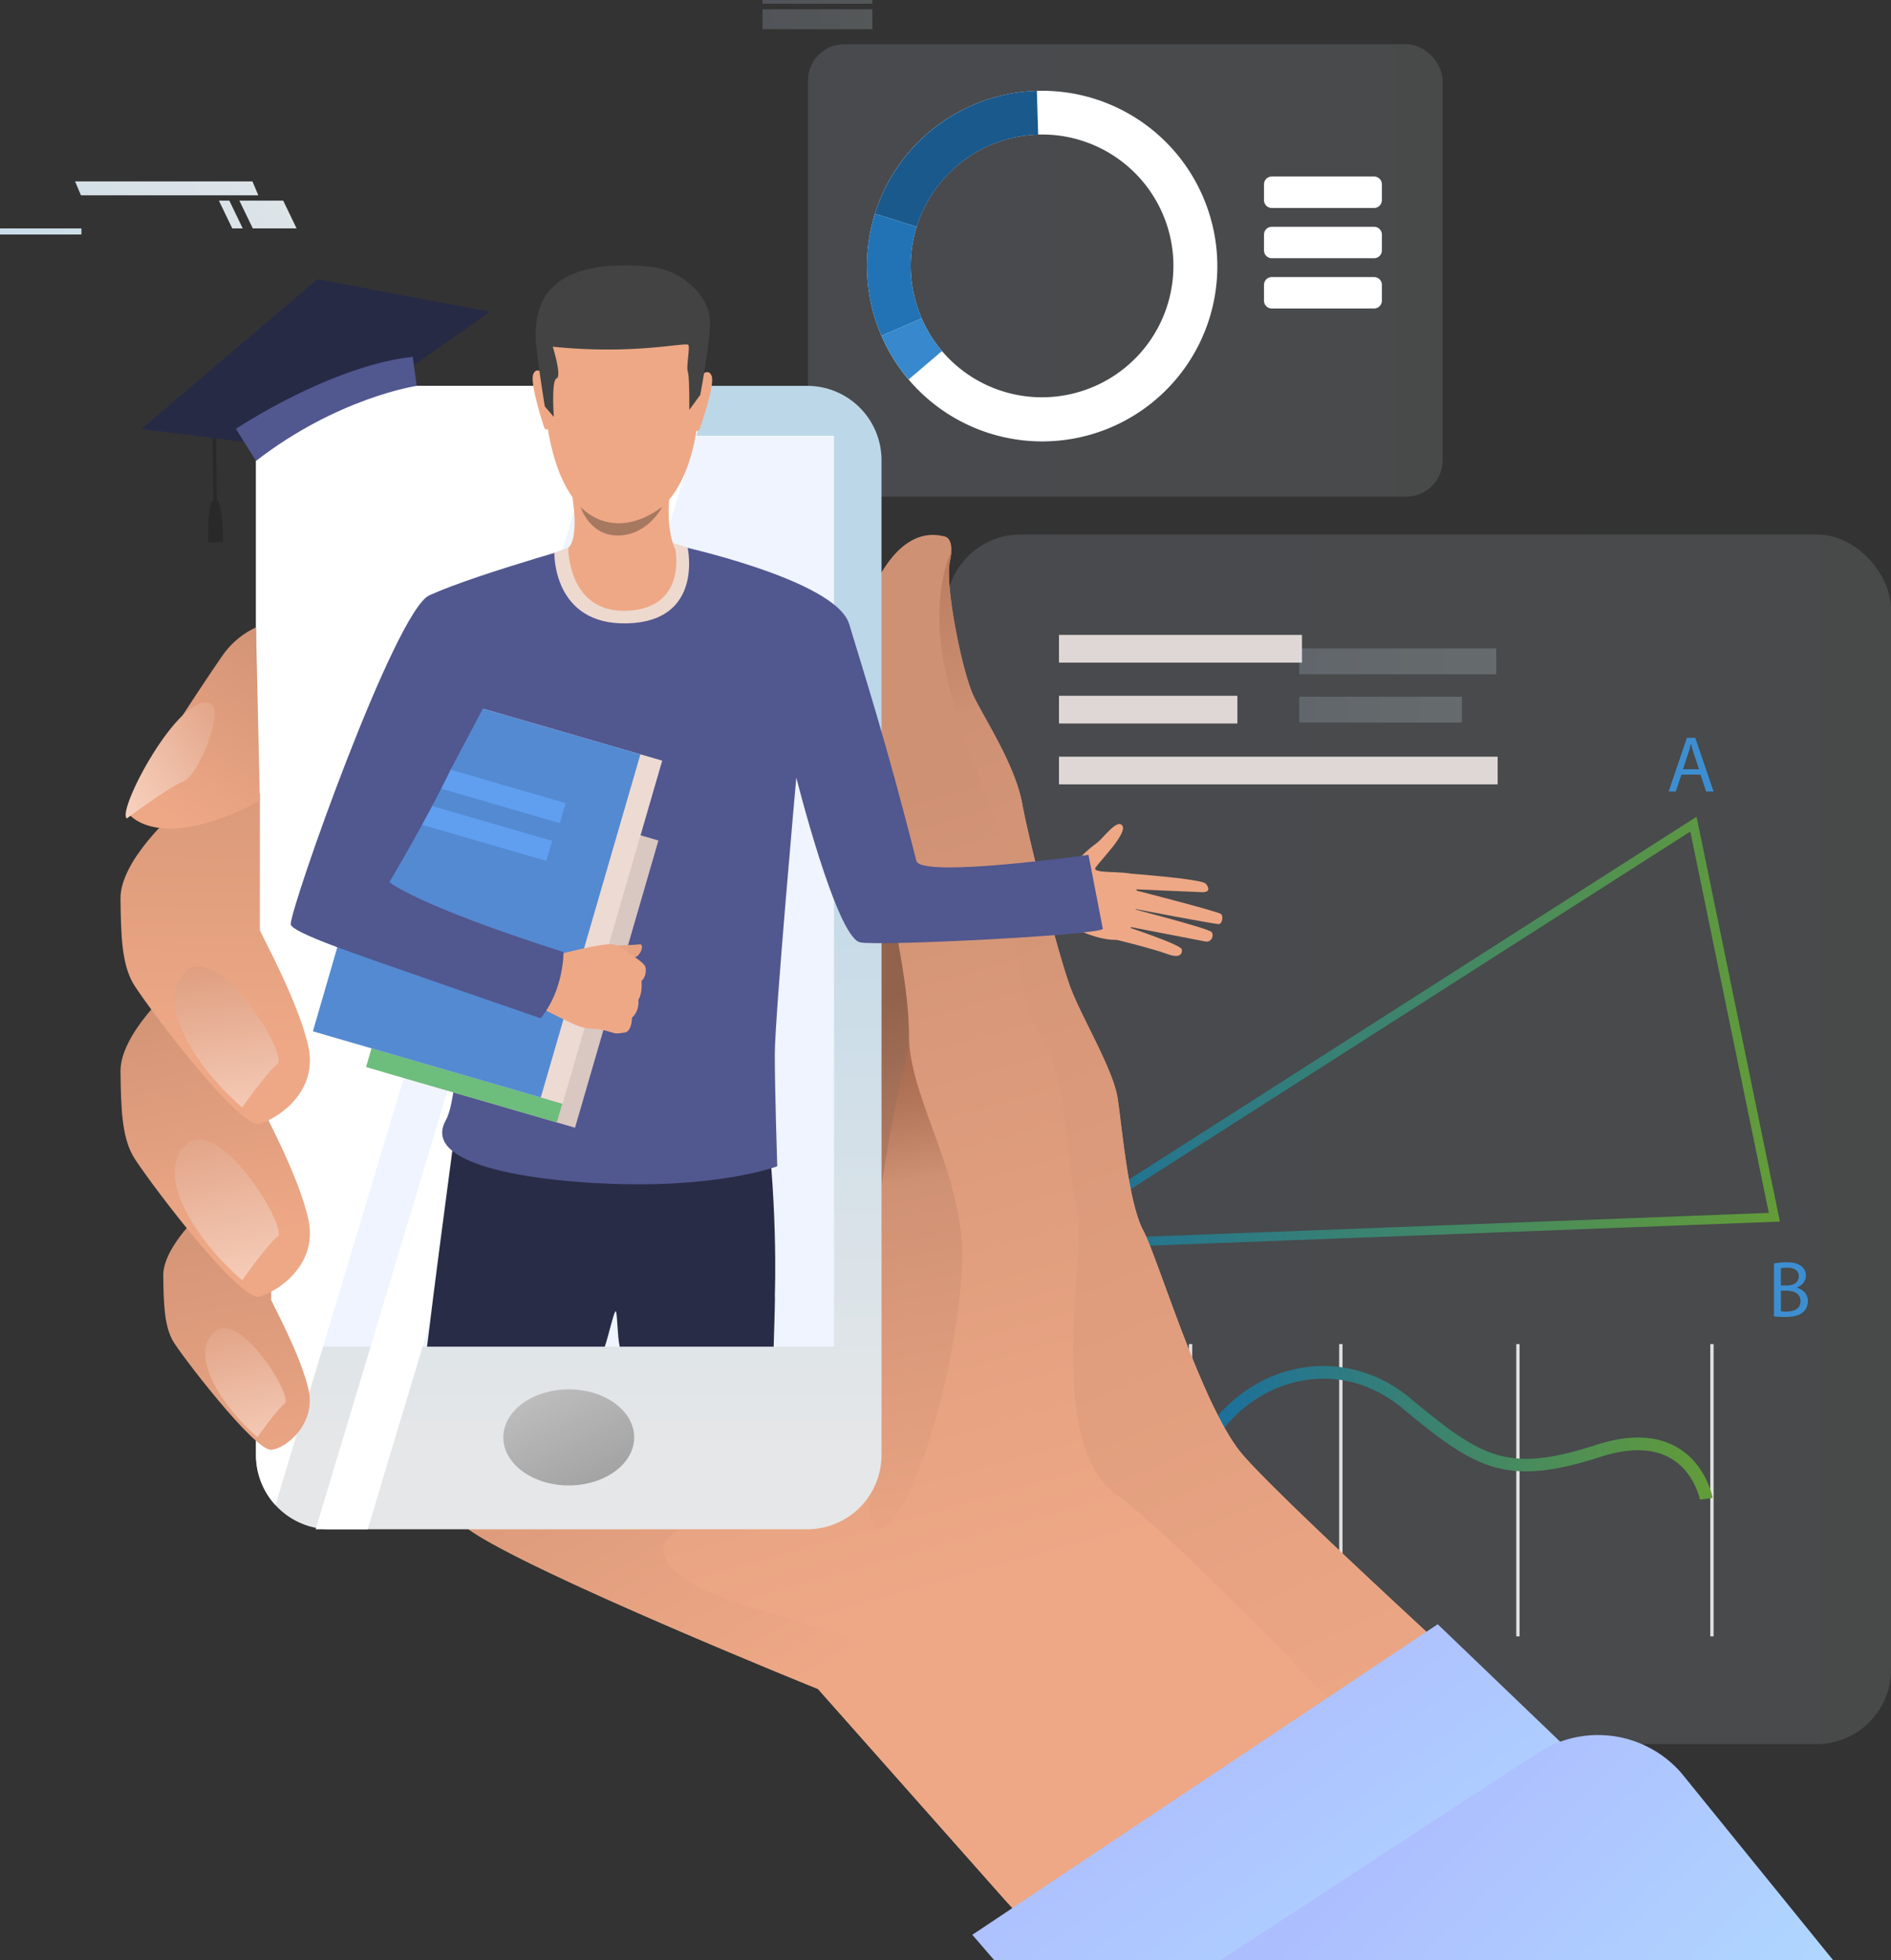 <svg xmlns="http://www.w3.org/2000/svg" xmlns:xlink="http://www.w3.org/1999/xlink" viewBox="0 0 1813.95 1880.05"><rect x="0" y="0" width="1813.95" height="1880.05" fill="#333333" stroke="none"/><defs><style>.cls-1{isolation:isolate;}.cls-2,.cls-21,.cls-22,.cls-23,.cls-24{opacity:0.18;}.cls-3{fill:url(#linear-gradient);}.cls-4{fill:#e0e0e0;}.cls-5{fill:url(#linear-gradient-2);}.cls-6{fill:#ded7d5;}.cls-7{fill:url(#linear-gradient-3);}.cls-8{fill:#3d8ed1;}.cls-9{fill:url(#linear-gradient-4);}.cls-10{fill:#ff4f58;}.cls-11{fill:#ff6f59;}.cls-12{fill:#ffad5b;}.cls-13{fill:#bdc1c9;}.cls-14{fill:#323657;}.cls-15{fill:url(#linear-gradient-5);}.cls-16,.cls-39{fill:#fff;}.cls-17{fill:#1a598c;}.cls-18{fill:#2273b5;}.cls-19{fill:#3788cc;}.cls-20{fill:#b8b8b8;}.cls-21{fill:url(#linear-gradient-6);}.cls-22{fill:url(#linear-gradient-7);}.cls-23{fill:url(#linear-gradient-8);}.cls-24{fill:url(#linear-gradient-9);}.cls-25{fill:url(#linear-gradient-10);}.cls-26{fill:url(#linear-gradient-11);}.cls-27{fill:url(#linear-gradient-12);}.cls-28{fill:url(#linear-gradient-13);}.cls-29{fill:url(#linear-gradient-14);}.cls-30{fill:url(#linear-gradient-15);}.cls-31{fill:url(#linear-gradient-16);}.cls-32{fill:url(#linear-gradient-17);}.cls-33{fill:url(#linear-gradient-18);}.cls-34{fill:url(#linear-gradient-19);}.cls-35{fill:#eff4ff;}.cls-36{fill:url(#linear-gradient-20);}.cls-37{fill:url(#linear-gradient-21);}.cls-38{fill:url(#linear-gradient-22);}.cls-39{mix-blend-mode:soft-light;}.cls-40{fill:url(#linear-gradient-23);}.cls-41{fill:url(#linear-gradient-24);}.cls-42{fill:url(#linear-gradient-25);}.cls-43{fill:url(#linear-gradient-26);}.cls-44{fill:url(#linear-gradient-27);}.cls-45{fill:url(#linear-gradient-28);}.cls-46{fill:url(#linear-gradient-29);}.cls-47{fill:url(#linear-gradient-30);}.cls-48{fill:#eea886;}.cls-49{fill:#292c47;}.cls-50{fill:#51578f;}.cls-51{fill:#d9c7c1;}.cls-52{fill:#6dbd7d;}.cls-53{fill:#eddad3;}.cls-54{fill:#548ad1;}.cls-55{fill:#609ef0;}.cls-56{fill:#e6a281;}.cls-57{fill:#eed9cf;}.cls-58{fill:#434343;}.cls-59{fill:#a77860;}.cls-60{fill:#292929;}.cls-61{fill:#272a45;}</style><linearGradient id="linear-gradient" x1="907.61" y1="1092.78" x2="1813.95" y2="1092.78" gradientUnits="userSpaceOnUse"><stop offset="0" stop-color="#a6b3c7"></stop><stop offset="1" stop-color="#a6b3b3"></stop></linearGradient><linearGradient id="linear-gradient-2" x1="1141.85" y1="1374.32" x2="1642.83" y2="1374.32" gradientUnits="userSpaceOnUse"><stop offset="0" stop-color="#186da1"></stop><stop offset="1" stop-color="#639c38"></stop></linearGradient><linearGradient id="linear-gradient-3" x1="976.01" y1="991.53" x2="1707.39" y2="991.53" xlink:href="#linear-gradient-2"></linearGradient><linearGradient id="linear-gradient-4" x1="768.62" y1="749.78" x2="942.69" y2="749.78" gradientUnits="userSpaceOnUse"><stop offset="0" stop-color="#d5e4ff"></stop><stop offset="1" stop-color="#edfffe"></stop></linearGradient><linearGradient id="linear-gradient-5" x1="775.11" y1="259.39" x2="1383.79" y2="259.39" xlink:href="#linear-gradient"></linearGradient><linearGradient id="linear-gradient-6" x1="1246.25" y1="680.67" x2="1402.34" y2="680.67" xlink:href="#linear-gradient-4"></linearGradient><linearGradient id="linear-gradient-7" x1="1246.25" y1="634.4" x2="1435.3" y2="634.4" xlink:href="#linear-gradient-4"></linearGradient><linearGradient id="linear-gradient-8" x1="731.42" y1="18.46" x2="836.82" y2="18.46" gradientTransform="translate(1568.24 36.92) rotate(-180)" xlink:href="#linear-gradient-4"></linearGradient><linearGradient id="linear-gradient-9" x1="731.42" y1="1.8" x2="836.82" y2="1.8" gradientTransform="translate(1568.24 3.59) rotate(-180)" xlink:href="#linear-gradient-4"></linearGradient><linearGradient id="linear-gradient-10" x1="-86.48" y1="549.31" x2="346.49" y2="116.34" gradientUnits="userSpaceOnUse"><stop offset="0.08" stop-color="#bcd7e8"></stop><stop offset="1" stop-color="#e6e7e8"></stop></linearGradient><linearGradient id="linear-gradient-11" x1="-104.31" y1="531.48" x2="328.66" y2="98.5" xlink:href="#linear-gradient-10"></linearGradient><linearGradient id="linear-gradient-12" x1="-147.61" y1="488.17" x2="285.36" y2="55.2" xlink:href="#linear-gradient-10"></linearGradient><linearGradient id="linear-gradient-13" x1="-146.25" y1="407.3" x2="286.72" y2="-25.67" xlink:href="#linear-gradient-10"></linearGradient><linearGradient id="linear-gradient-14" x1="946.93" y1="1520.56" x2="689.07" y2="604.61" gradientUnits="userSpaceOnUse"><stop offset="0" stop-color="#eea886"></stop><stop offset="0.79" stop-color="#cf9174"></stop></linearGradient><linearGradient id="linear-gradient-15" x1="1335.31" y1="1718.94" x2="783.58" y2="425.22" gradientUnits="userSpaceOnUse"><stop offset="0" stop-color="#eea886"></stop><stop offset="0.79" stop-color="#cf9174"></stop><stop offset="0.8" stop-color="#cc8e71"></stop><stop offset="0.93" stop-color="#b4765a"></stop><stop offset="1" stop-color="#ab6d52"></stop></linearGradient><linearGradient id="linear-gradient-16" x1="916.66" y1="1532.05" x2="827.29" y2="1031.3" xlink:href="#linear-gradient-15"></linearGradient><linearGradient id="linear-gradient-17" x1="739.77" y1="1636.55" x2="378.02" y2="1040.16" gradientUnits="userSpaceOnUse"><stop offset="0" stop-color="#eea886"></stop><stop offset="0.31" stop-color="#e29f7f"></stop><stop offset="0.79" stop-color="#cf9174"></stop><stop offset="0.8" stop-color="#cc8e71"></stop><stop offset="0.93" stop-color="#b4765a"></stop><stop offset="1" stop-color="#ab6d52"></stop></linearGradient><linearGradient id="linear-gradient-18" x1="937.2" y1="1240.38" x2="837.32" y2="961.9" gradientUnits="userSpaceOnUse"><stop offset="0" stop-color="#cf9174"></stop><stop offset="1" stop-color="#91624c"></stop></linearGradient><linearGradient id="linear-gradient-19" x1="545.58" y1="639.02" x2="545.58" y2="1404.13" xlink:href="#linear-gradient-10"></linearGradient><linearGradient id="linear-gradient-20" x1="572.62" y1="1431.99" x2="519.91" y2="1328.1" gradientUnits="userSpaceOnUse"><stop offset="0" stop-color="#a1a1a1"></stop><stop offset="0.96" stop-color="#bdbdbd"></stop></linearGradient><linearGradient id="linear-gradient-21" x1="1667.57" y1="2375.24" x2="1132.99" y2="1643.25" gradientUnits="userSpaceOnUse"><stop offset="0" stop-color="#b3f7ff"></stop><stop offset="1" stop-color="#adbeff"></stop></linearGradient><linearGradient id="linear-gradient-22" x1="1956.5" y1="2365.43" x2="1351.7" y2="1749.35" xlink:href="#linear-gradient-21"></linearGradient><linearGradient id="linear-gradient-23" x1="256.63" y1="1447.51" x2="175.34" y2="1029.22" xlink:href="#linear-gradient-15"></linearGradient><linearGradient id="linear-gradient-24" x1="216.78" y1="1244.75" x2="265.87" y2="1449.59" gradientUnits="userSpaceOnUse"><stop offset="0" stop-color="#de9c7d"></stop><stop offset="1" stop-color="#ffe0d1"></stop></linearGradient><linearGradient id="linear-gradient-25" x1="222.14" y1="1192.34" x2="154.42" y2="858.84" xlink:href="#linear-gradient-14"></linearGradient><linearGradient id="linear-gradient-26" x1="194.44" y1="1055.12" x2="250.3" y2="1299.74" xlink:href="#linear-gradient-24"></linearGradient><linearGradient id="linear-gradient-27" x1="206.06" y1="1004.67" x2="208.6" y2="510.14" gradientUnits="userSpaceOnUse"><stop offset="0" stop-color="#eea886"></stop><stop offset="0.25" stop-color="#e4a180"></stop><stop offset="0.79" stop-color="#cf9174"></stop><stop offset="0.8" stop-color="#cc8e71"></stop><stop offset="0.93" stop-color="#b4765a"></stop><stop offset="1" stop-color="#ab6d52"></stop></linearGradient><linearGradient id="linear-gradient-28" x1="207.05" y1="916.77" x2="238.37" y2="1135.15" xlink:href="#linear-gradient-24"></linearGradient><linearGradient id="linear-gradient-29" x1="170.88" y1="788.64" x2="324.94" y2="558.49" xlink:href="#linear-gradient-15"></linearGradient><linearGradient id="linear-gradient-30" x1="238" y1="674.28" x2="73.79" y2="787.7" xlink:href="#linear-gradient-24"></linearGradient></defs><g class="cls-1"><g id="Livello_2" data-name="Livello 2"><g id="&#x421;&#x43B;&#x43E;&#x439;_1" data-name="&#x421;&#x43B;&#x43E;&#x439; 1"><g class="cls-2"><rect class="cls-3" x="907.61" y="512.66" width="906.34" height="1160.23" rx="71.39"></rect></g><rect class="cls-4" x="1140.45" y="1289.21" width="3.22" height="280.36"></rect><rect class="cls-4" x="1284.6" y="1289.21" width="3.22" height="280.36"></rect><rect class="cls-4" x="1454.47" y="1289.21" width="3.22" height="280.36"></rect><rect class="cls-4" x="1640.58" y="1289.21" width="3.22" height="280.36"></rect><path class="cls-5" d="M1630.6,1438.41c0-.26-5-26-27.5-39.32-17.07-10.15-39.87-10.72-67.78-1.71-29,9.36-51.69,13.91-71.4,13.91-42.55,0-71.14-21.17-118.93-60.73-29.81-24.68-66-33.55-102-25-39.22,9.33-72,38.16-89.92,79.12l-11.17-4.89c19.47-44.49,55.29-75.87,98.27-86.09a125,125,0,0,1,57.7-.2,132.92,132.92,0,0,1,54.94,27.66c69,57.16,92.78,72.4,178.81,44.61,31.47-10.16,57.68-9.18,77.91,2.92,27.24,16.29,33.12,46.85,33.35,48.13Z"></path><rect class="cls-6" x="1015.83" y="608.99" width="233.11" height="26.58"></rect><rect class="cls-6" x="1015.83" y="667.38" width="171.15" height="26.58"></rect><rect class="cls-6" x="1015.83" y="725.78" width="420.8" height="26.57"></rect><path class="cls-7" d="M976,1199.68l651.46-416.3,79.92,388.33Zm645.45-402.09-613.61,392.12,688.9-26.35Z"></path><path class="cls-8" d="M1021.69,1288.24c-2.44,1.22-7.34,2.45-13.61,2.45-14.54,0-25.48-9.18-25.48-26.09,0-16.14,10.94-27.08,26.93-27.08,6.43,0,10.48,1.38,12.24,2.3l-1.61,5.43a24.13,24.13,0,0,0-10.4-2.14c-12.09,0-20.12,7.72-20.12,21.26,0,12.62,7.27,20.73,19.81,20.73a26.67,26.67,0,0,0,10.87-2.14Z"></path><path class="cls-8" d="M1612.9,743l-5.36,16.22h-6.88l17.52-51.56h8l17.59,51.56h-7.11L1631.18,743Zm16.9-5.2-5-14.84c-1.14-3.36-1.91-6.42-2.67-9.41h-.16c-.76,3.06-1.6,6.2-2.6,9.34l-5,14.91Z"></path><path class="cls-8" d="M1701.68,1211.87a64.54,64.54,0,0,1,12.16-1.07c6.65,0,10.94,1.15,14.15,3.75a10.8,10.8,0,0,1,4.28,9.1c0,5-3.28,9.33-8.72,11.32v.16c4.9,1.22,10.64,5.27,10.64,12.92a13.9,13.9,0,0,1-4.36,10.33c-3.6,3.29-9.41,4.82-17.83,4.82a78.7,78.7,0,0,1-10.32-.61Zm6.65,21.11h6c7,0,11.17-3.67,11.17-8.64,0-6-4.59-8.42-11.32-8.42a28.47,28.47,0,0,0-5.89.46Zm0,24.71a35.42,35.42,0,0,0,5.59.31c6.88,0,13.23-2.53,13.23-10,0-7-6-10-13.31-10h-5.51Z"></path><path class="cls-9" d="M937.58,720.48a87,87,0,1,0-163.85,58.6q1,2.76,2.14,5.42a86.16,86.16,0,0,0,13.49,21.66,87,87,0,0,0,148.22-85.68Zm-60,90.73a65.18,65.18,0,0,1-81.78-35.4c-.58-1.32-1.11-2.68-1.61-4.06a65.24,65.24,0,1,1,83.39,39.46Z"></path><path class="cls-10" d="M793.38,730.34l-20.79-6.5a87.18,87.18,0,0,1,80.46-61.06l.65,21.77a65.34,65.34,0,0,0-60.32,45.79Z"></path><path class="cls-11" d="M795.84,775.81l-20,8.69q-1.15-2.65-2.14-5.42a86.65,86.65,0,0,1-1.14-55.24l20.79,6.5a64.92,64.92,0,0,0,.85,41.41C794.73,773.13,795.26,774.49,795.84,775.81Z"></path><path class="cls-12" d="M789.36,806.16a86.16,86.16,0,0,1-13.49-21.66l20-8.69A64.73,64.73,0,0,0,806,792.05Z"></path><rect class="cls-13" x="768.62" y="878.15" width="174.07" height="13.42"></rect><rect class="cls-13" x="768.62" y="906.68" width="130.26" height="13.42"></rect><path class="cls-14" d="M1402.26,745.34h.08C1402,745.49,1401.94,745.5,1402.26,745.34Z"></path><g class="cls-2"><rect class="cls-15" x="775.11" y="42.42" width="608.67" height="433.95" rx="34.8"></rect></g><path class="cls-16" d="M1220,265.75h98.07a7.51,7.51,0,0,1,7.51,7.51V288.4a7.5,7.5,0,0,1-7.5,7.5H1220a7.5,7.5,0,0,1-7.5-7.5V273.26A7.5,7.5,0,0,1,1220,265.75Z"></path><path class="cls-16" d="M1220,217.53h98.07a7.51,7.51,0,0,1,7.51,7.51v15.14a7.5,7.5,0,0,1-7.5,7.5H1220a7.5,7.5,0,0,1-7.5-7.5V225A7.5,7.5,0,0,1,1220,217.53Z"></path><path class="cls-16" d="M1220,169.3h98.07a7.51,7.51,0,0,1,7.51,7.51V192a7.5,7.5,0,0,1-7.5,7.5H1220a7.5,7.5,0,0,1-7.5-7.5V176.81A7.5,7.5,0,0,1,1220,169.3Z"></path><path class="cls-16" d="M1157.81,198.49A168,168,0,1,0,841.43,311.65c1.27,3.55,2.65,7.05,4.13,10.47a168,168,0,0,0,312.25-123.63ZM1042,373.67a125.81,125.81,0,0,1-157.92-68.33c-1.11-2.57-2.15-5.19-3.1-7.86a126,126,0,1,1,161,76.19Z"></path><path class="cls-17" d="M879.38,217.53,839.24,205A168.3,168.3,0,0,1,994.6,87.09l1.25,42a126.1,126.1,0,0,0-116.47,88.4Z"></path><path class="cls-18" d="M884.12,305.34l-38.56,16.78c-1.48-3.42-2.86-6.92-4.13-10.47A167.26,167.26,0,0,1,839.24,205l40.14,12.54a125.36,125.36,0,0,0,1.64,80C882,300.15,883,302.77,884.12,305.34Z"></path><path class="cls-19" d="M871.61,363.94a167.13,167.13,0,0,1-26.05-41.82l38.56-16.78a125.51,125.51,0,0,0,19.52,31.36Z"></path><rect class="cls-20" x="363.16" y="558.37" width="34.24" height="11.04"></rect><rect class="cls-20" x="656.75" y="558.37" width="60.48" height="11.04"></rect><rect class="cls-20" x="494.47" y="558.37" width="60.48" height="11.04"></rect><rect class="cls-20" x="831.64" y="558.37" width="33.94" height="11.04"></rect><rect class="cls-21" x="1246.25" y="668.27" width="156.09" height="24.81"></rect><rect class="cls-22" x="1246.25" y="621.99" width="189.04" height="24.81"></rect><rect class="cls-23" x="731.42" y="8.91" width="105.41" height="19.09" transform="translate(1568.24 36.92) rotate(180)"></rect><rect class="cls-24" x="731.42" width="105.41" height="3.59" transform="translate(1568.24 3.59) rotate(180)"></rect><polygon class="cls-25" points="242.5 219.1 284.51 219.1 271.65 192.42 229.63 192.42 242.5 219.1"></polygon><polygon class="cls-26" points="222.83 219.1 232.85 219.1 219.98 192.42 209.97 192.42 222.83 219.1"></polygon><polygon class="cls-27" points="77.66 187.33 247.8 187.33 242.16 173.99 72.01 173.99 77.66 187.33"></polygon><rect class="cls-28" y="219.1" width="78.09" height="5.83"></rect><path class="cls-29" d="M1476.61,1664.49l-332.07,215.56H1015.17l-230.5-260s-276.88-111.83-334.61-152.77c-4.69-3.33-8-6.2-9.49-8.49-20.3-30.46,402.49-344.06,402.49-372s3.83-237.43,2.53-255.21S806.87,660.17,829.94,584c0,0,24.54-83,76.17-69.42,0,0,6.49.57,6.49,12.49,0,.7,0,1.4-.06,2.16a60.79,60.79,0,0,1-1.34,9.06C906.11,561.13,923.06,645,934,667.8s39.78,66,46.58,103.27,35.55,148.11,46.54,176.9,40.64,77.87,44.87,105,10.16,99.87,24.54,127S1152.86,1348.33,1191,1394,1476.61,1664.49,1476.61,1664.49Z"></path><path class="cls-30" d="M1459.8,1649.16,1334.63,1693s-194.9-209.22-264.3-260-27.09-231.91-37.25-272.59-8.46-126.92-33.85-165.75-28.77-127.06-33.85-167.69-27.09-71.1-52.82-160.84c-25.21-87.84-1-134.92,0-136.85a56.37,56.37,0,0,1-1.35,9C906.11,561.15,923.05,645,934.05,667.8s39.79,66,46.57,103.27,35.55,148.12,46.54,176.89,40.63,77.88,44.87,105,10.16,99.87,24.53,127,56.3,168.44,94.39,214.14S1459.8,1649.16,1459.8,1649.16Z"></path><path class="cls-31" d="M845.6,831.59s24.61,107.74,26.27,163.06,41,113.92,49.91,186.83S886,1447,844.86,1466.84,845.6,831.59,845.6,831.59Z"></path><path class="cls-32" d="M967.77,1826.58,784.66,1620s-276.89-111.83-334.61-152.76H651.34s-40.62,19.45,11.43,51.19,240,64.75,251.39,97.76S818,1591.69,967.77,1826.58Z"></path><path class="cls-33" d="M845.6,831.59s36.82,140.93,23.28,188.33-23.28,118.5-23.28,118.5S846.34,890.41,845.6,831.59Z"></path><path class="cls-34" d="M845.6,441.38v954.21a71.25,71.25,0,0,1-71.27,71.25H316.83a71.27,71.27,0,0,1-71.27-71.25V441.38a71.27,71.27,0,0,1,71.27-71.27h457.5A71.25,71.25,0,0,1,845.6,441.38Z"></path><rect class="cls-35" x="291.24" y="417.91" width="508.77" height="873.77"></rect><path class="cls-36" d="M608.35,1378.7c0,25.44-28.1,46.07-62.76,46.07s-62.77-20.63-62.77-46.07,28.1-46.07,62.77-46.07S608.35,1353.26,608.35,1378.7Z"></path><polygon class="cls-37" points="1536.43 1708.83 1284 1880.05 953.63 1880.05 932.69 1855.81 1379.14 1557.93 1536.43 1708.83"></polygon><path class="cls-38" d="M1758.32,1880.05H1170.77L1475,1681.44a105.88,105.88,0,0,1,138,19.4Z"></path><path class="cls-39" d="M586.9,370.11,264.24,1443.67a70.94,70.94,0,0,1-18.68-48.08V441.38a71.27,71.27,0,0,1,71.27-71.27Z"></path><polygon class="cls-39" points="352.71 1466.84 682.33 370.11 632.45 370.11 302.83 1466.84 352.71 1466.84"></polygon><path class="cls-40" d="M196.9,1159.67s-40.62,35.31-40.29,63.87c.33,28.18,1.15,47.34,8.84,61.92,5.84,11.06,78.55,106.31,94.67,105.15,14-1,42.92-24.57,36-57s-34.73-82.88-36-86.81V1145.58Z"></path><path class="cls-41" d="M247,1378.49s18-25.88,26.21-32.43-43.57-90.74-67.81-68.47S212.62,1349,247,1378.49Z"></path><path class="cls-42" d="M167.6,945.25s-52.48,45.63-52,82.53c.42,36.4,1.48,61.16,11.43,80,7.54,14.29,102.41,142.2,122.31,135.85s55.44-31.74,46.55-73.64S251,1062.91,249.29,1057.83V927.05Z"></path><path class="cls-43" d="M232.36,1228s23.27-33.43,33.85-41.9-56.28-117.23-87.6-88.45S187.92,1189.87,232.36,1228Z"></path><path class="cls-44" d="M167.6,779.53s-52.48,45.62-52,82.53C116,898.45,117,923.21,127,942c7.54,14.3,102.41,142.21,122.31,135.86s55.44-31.74,46.55-73.64S251,897.18,249.29,892.11V761.33Z"></path><path class="cls-45" d="M232.36,1062.24s23.27-33.44,33.85-41.9-56.28-117.23-87.6-88.45S187.92,1024.15,232.36,1062.24Z"></path><path class="cls-46" d="M245.56,601.78l3.73,166.32c-91,48.25-123.58,17.78-127.39,10.16s80-133.31,92.68-151.09A80.63,80.63,0,0,1,245.56,601.78Z"></path><path class="cls-47" d="M121.77,785s39.91-30,54.3-35.55,40.12-69.44,25.39-74.91C171.84,663.57,111.1,778.89,121.77,785Z"></path><path class="cls-48" d="M994.5,830.4s27.3,12.42,33.59,2.16,19.72-20.93,24.11-24.07c5.88-4.2,19.63-23.88,24.43-16.45s-21.22,33.5-25.68,40.05,29.19,2.67,35.64,7,6.77,62.53-16.49,62.43-47.29-16.25-51.43-15.42-30.84-5.25-30.84-5.25Z"></path><path class="cls-48" d="M1081.23,837.71s71,5.26,75.21,9.75,3.57,8.51-3.1,8.31-68.8-3-68.8-3,82.3,21,86.59,23.85c2.52,1.67,1.62,9.49-2,9.73s-86.53-15.65-86.53-15.65,76.8,19.75,79.65,23.29c2.51,3.09,0,10.15-5.84,9.09s-78.28-15.13-78.28-15.13S1133,906,1133.67,910.59c.4,2.8-.07,9.58-14.07,4.44s-48.39-13.57-48.39-13.57Z"></path><path class="cls-49" d="M743.29,1241.49c.26,3.06-.26,22.21-1.13,50.19H594.46c-2.41-10.71-2.26-34.12-3.92-33.94s-6.79,23.62-10.42,33.94H409.64c7.61-62.79,16.74-131.08,24-186,.53-3.67,1-7.17,1.4-10.49,2.67-20,4.64-34.63,5.6-41.67.44-3,.65-4.64.65-4.64,3.63-1.7,7.48-3.23,11.46-4.67,95.14-34.2,278.61,2,278.61,2C746.88,1146.17,743.29,1241.49,743.29,1241.49Z"></path><path class="cls-50" d="M645.8,522.28s155.81,33.08,168.8,76.38S850.68,713.21,879,825.73c4.26,16.92,165.11-5.76,165.11-5.76s13.4,68.6,13.75,70.8c1,6-217.28,17.06-233,13.06-22.73-5.77-61-158-61-158s-20.63,229.89-20.63,265.4,2.35,107.41,2.35,107.41S687.77,1140.8,575.66,1135c0,0-178.43-6.13-148-60.52,23-41.12,8.91-317.77,5.44-319.5s-65.66,76.18-59.6,91.18,167.05,68.8,167.05,68.8,4.7,17.34-20.31,56.62c0,0-240.46-70.27-241.33-85s100-300.64,133-315.6c47.43-21.55,171.47-55.42,171.47-55.42Z"></path><rect class="cls-51" x="404.9" y="773.94" width="190.5" height="286.88" transform="translate(275.6 -103.07) rotate(16.19)"></rect><rect class="cls-52" x="387.39" y="768.86" width="190.5" height="286.88" transform="translate(273.49 -98.39) rotate(16.19)"></rect><rect class="cls-53" x="364.37" y="691.06" width="227.61" height="342.76" transform="translate(259.41 -99.12) rotate(16.19)"></rect><rect class="cls-54" x="343.44" y="684.98" width="227.61" height="342.76" transform="translate(256.89 -93.53) rotate(16.19)"></rect><rect class="cls-55" x="413.93" y="752.01" width="128.49" height="20.02" transform="translate(231.41 -103.1) rotate(16.19)"></rect><rect class="cls-55" x="400.88" y="788.19" width="128.49" height="20.02" transform="translate(240.99 -98.03) rotate(16.19)"></rect><path class="cls-56" d="M590.54,907s17.38-.48,22.7-1.25,1.81,10.55-4.37,12.68S590.54,907,590.54,907Z"></path><path class="cls-48" d="M600.69,990s-7.58,1.84-11.29,1c0,0-6.64-2-11.45-3.13a35.38,35.38,0,0,0-3.74-.72c-3.69-.36-11.89-.07-20.5-3.44S516,965.38,516,965.38l8.34-27.12,6.28-21.49s49.31-13.12,57.68-10.91a21.57,21.57,0,0,1,2.35.76c6.91,2.56,11,7.36,14.45,9.12,1.27.65,13.48,8,14.12,12.19.89,5.84-.86,10.25-3.87,13,0,0,1.24,11.51-3,18,0,0,1.49,10.58-6.13,17.18C606.14,976.1,606.44,987,600.69,990Z"></path><path class="cls-50" d="M540.58,913.22s.41,36.34-22,63.48c0,0-174.89-60.26-195.92-68.53s76.42-267.24,76.42-267.24l71.7,24.41-38.52,72.85S413.19,779,373.53,846.12C373.53,846.12,397.94,867.61,540.58,913.22Z"></path><path class="cls-57" d="M531.76,530.28s-1.74,69.31,69.65,67.65c73.9-1.72,58.24-72.46,58.24-72.46S603.71,501.12,531.76,530.28Z"></path><path class="cls-48" d="M643.27,468.09s-6.42,35.19,4.62,59.22c0,0,11.24,56-46.09,58.51s-56.71-60.41-56.71-60.41,11.78-6.86,2.62-57S643.27,468.09,643.27,468.09Z"></path><path class="cls-48" d="M608.42,264.62S681.77,276.45,670.6,394s-75.91,107.9-80.24,107.78-65,2.14-69.72-141.36C520.64,360.41,518.57,254.29,608.42,264.62Z"></path><path class="cls-48" d="M671.74,360.79s8-8.79,11,.11-10.47,47.2-11.46,50.42c0,0-1.47,3.45-3.39,1.55S671.74,360.79,671.74,360.79Z"></path><path class="cls-48" d="M522.42,359.3s-7.87-8.94-11-.11,9.86,49.14,10.5,50.64c0,0,1.4,3.48,3.36,1.62S522.42,359.3,522.42,359.3Z"></path><path class="cls-58" d="M671.7,378.81l-10.5,14.38s.3-31.52-1.39-36.46,2-22.16.58-25.72-50.17,9.69-130.15,1.54c0,0,8.9,28.4,3.69,30.42s-2.66,36.92-2.66,36.92l-8.64-10s-9.75-59.62-8.8-69.57c1.26-13.25-3.23-75.11,109.31-64.49a68.09,68.09,0,0,1,35.54,14c11.56,9,23.45,23.12,22.37,42.47C679.61,337.86,671.7,378.81,671.7,378.81Z"></path><path class="cls-59" d="M556.94,486.2s30.26,35.34,78.31,0c0,0-13.47,26.8-41.71,27.43S556.94,486.2,556.94,486.2Z"></path><rect class="cls-60" x="204.11" y="397.22" width="3.39" height="84.11" transform="translate(-5.43 2.59) rotate(-0.71)"></rect><path class="cls-60" d="M206.35,478.66v0h-.11c-8,.48-6.54,41.49-6.54,41.49l7.06-.08h.1l7-.08S214.33,478.94,206.35,478.66Z"></path><polygon class="cls-61" points="396.36 350.81 470 298.99 304.51 267.78 135.66 411.49 233.37 423.81 396.36 350.81"></polygon><path class="cls-50" d="M399.7,370.11s-75.46,11.11-154.14,72l-19.26-30.8s90.6-60.42,169.61-69.06Z"></path></g></g></g></svg>